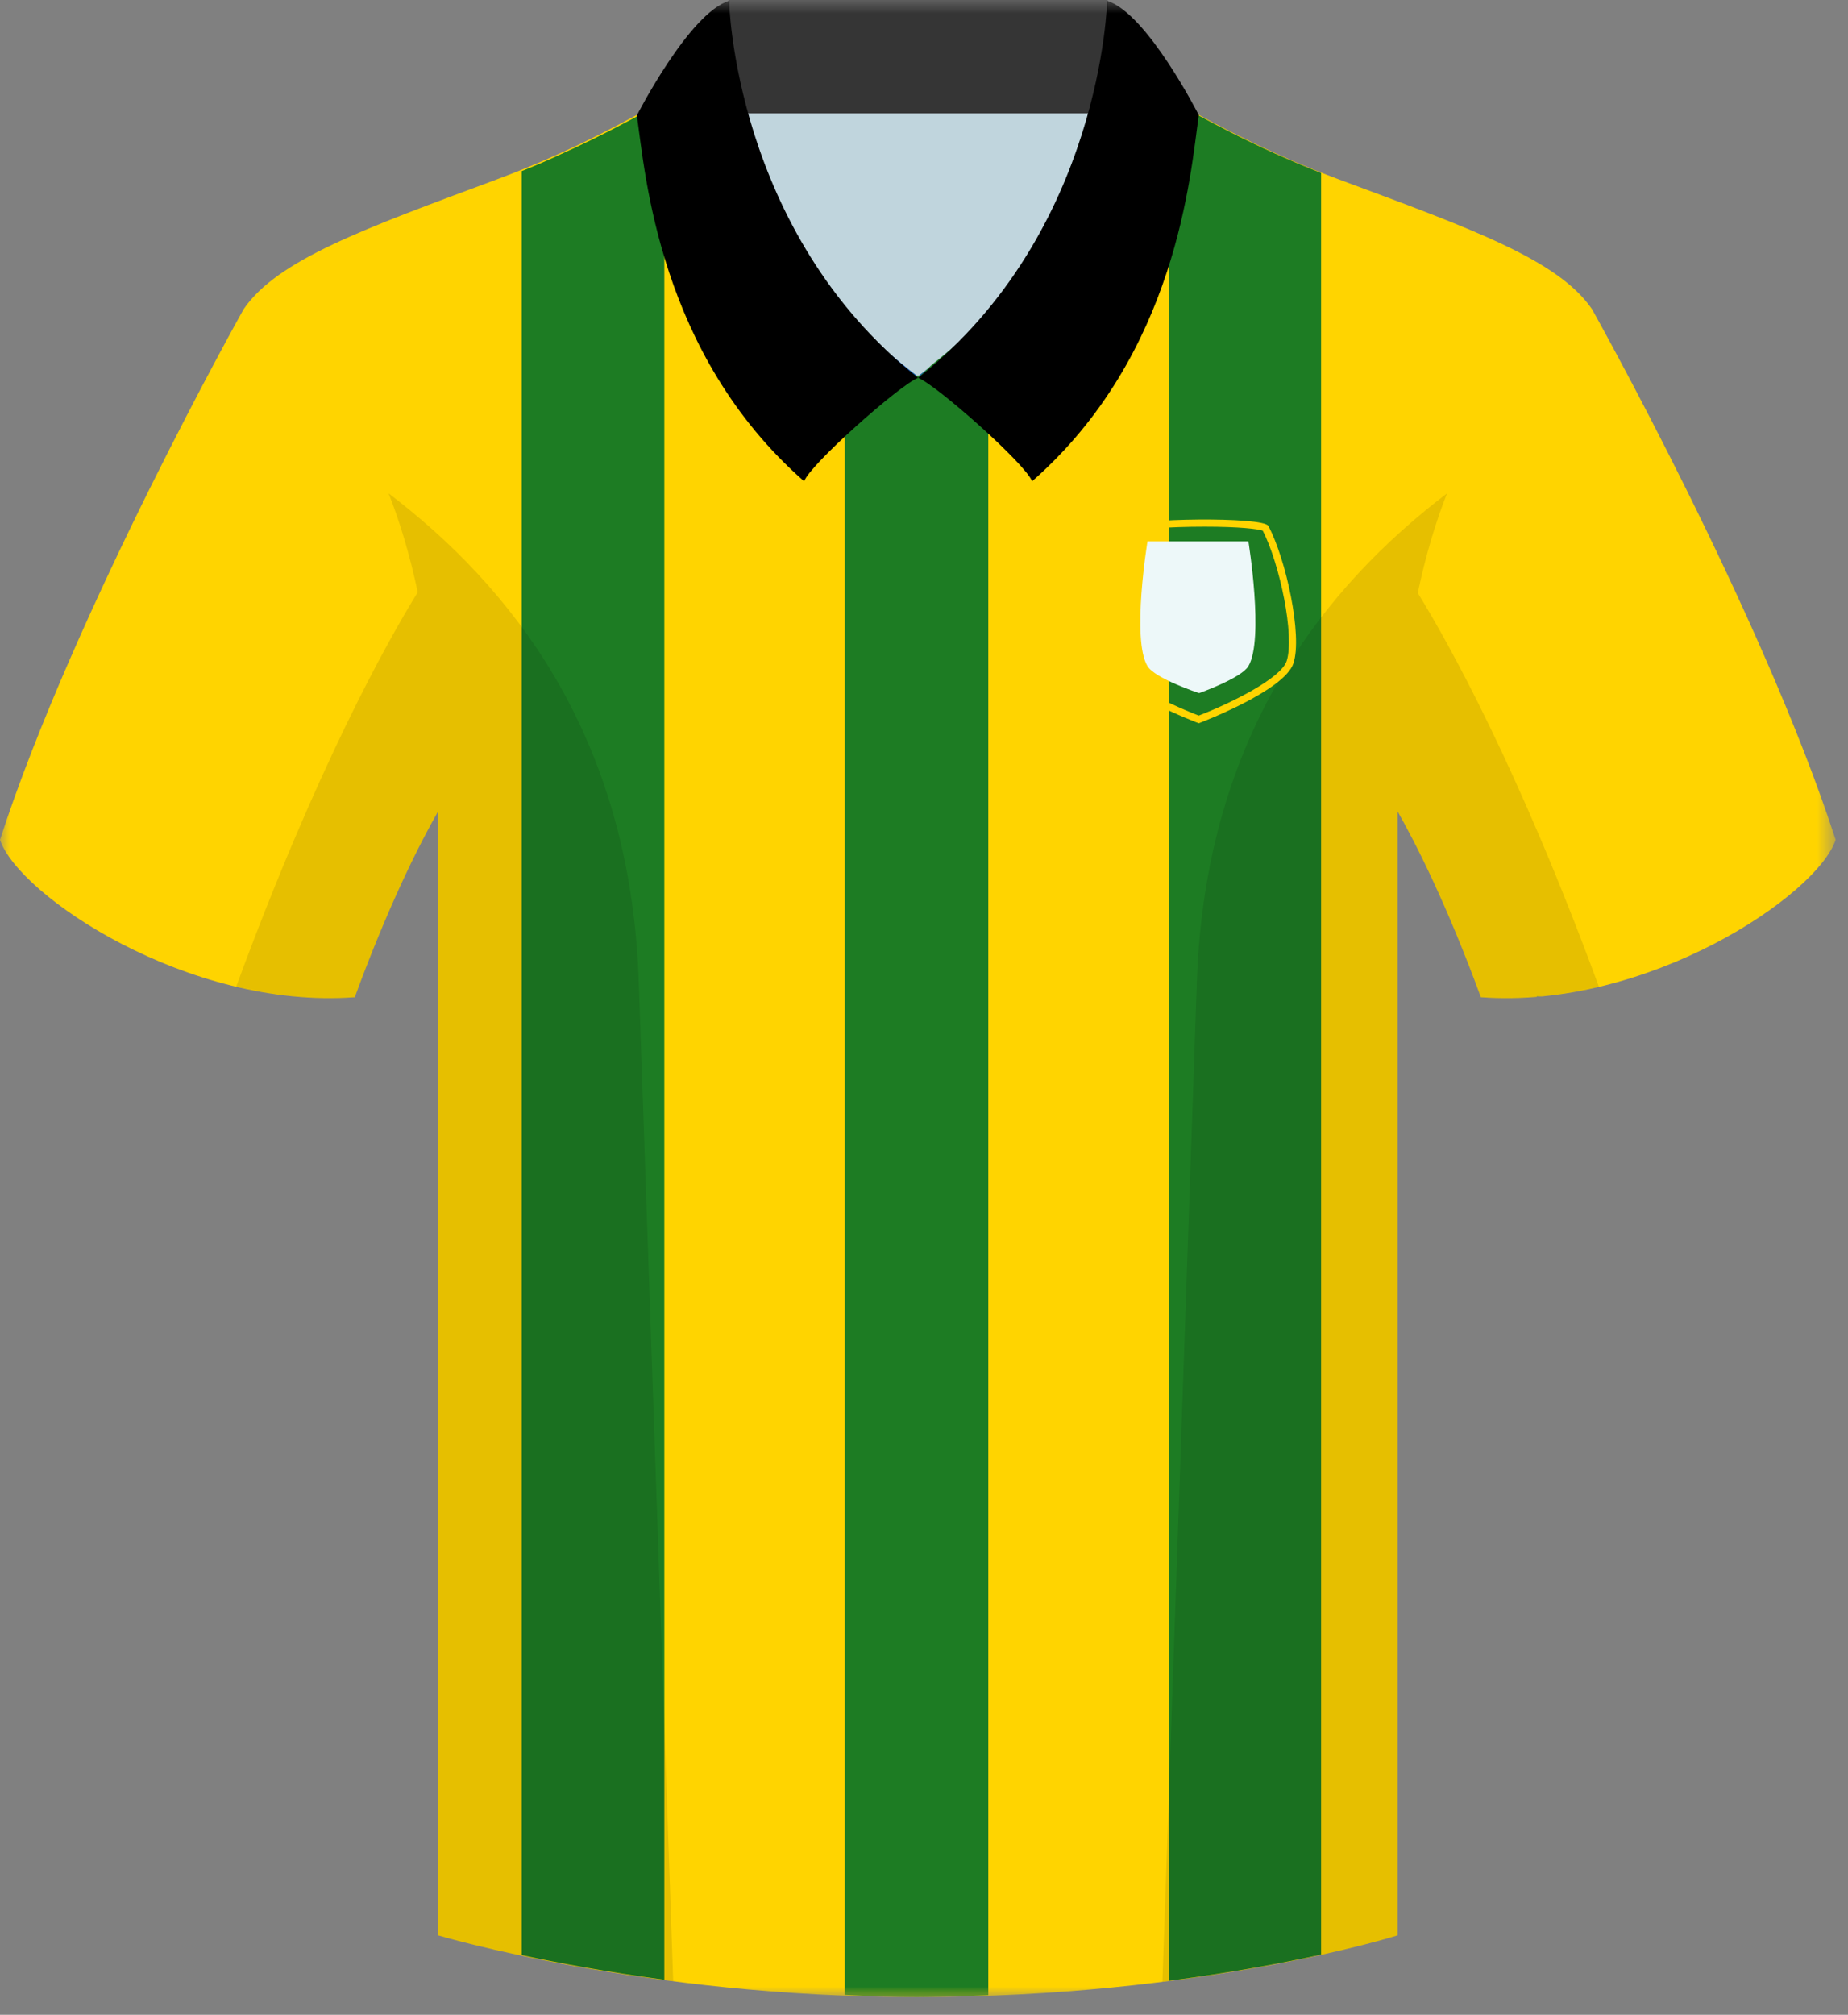 <?xml version="1.0" encoding="UTF-8"?>
<svg width="89px" height="97px" viewBox="0 0 89 97" version="1.1" xmlns="http://www.w3.org/2000/svg" xmlns:xlink="http://www.w3.org/1999/xlink">
    <rect x="0" y="0" width="89" height="97" fill="#808080" stroke="none"/>
    <!-- Generator: Sketch 46.1 (44463) - http://www.bohemiancoding.com/sketch -->
    <title>voorschoten97</title>
    <desc>Created with Sketch.</desc>
    <defs>
        <polygon id="path-1" points="88.405 0.292 88.405 93 0 93 0 0.292 88.405 0.292"></polygon>
        <polygon id="path-3" points="0 97 88.405 97 88.405 0.853 0 0.853"></polygon>
    </defs>
    <g id="Page-1" stroke="none" stroke-width="1" fill="none" fill-rule="evenodd">
        <g id="voorschoten97" transform="translate(0, -1)">
            <polygon id="Fill-1" fill="#C0D5DD" points="34.88 22.672 53.651 22.672 53.651 4.421 34.88 4.421"></polygon>
            <g id="Group-21" transform="translate(0, 0.147)">
                <g id="Group-4" transform="translate(0, 4)">
                    <mask id="mask-2" fill="white">
                        <use xlink:href="#path-1"></use>
                    </mask>
                    <g id="Clip-3"></g>
                    <path d="M76.668,11.732 L76.667,11.732 L76.668,11.732 C75.033,9.355 70.874,7.869 64.485,5.492 C58.097,3.115 54.68,0.292 53.491,0.292 C53.491,0.292 53.917,7.75 44.202,14.977 C34.488,7.75 34.914,0.292 34.914,0.292 C33.726,0.292 30.309,3.115 23.92,5.492 C17.531,7.869 13.371,9.355 11.737,11.732 C11.737,11.732 3.565,26.292 0,37.286 C0.892,39.961 9.063,45.458 17.085,44.863 C18.73,40.385 20.204,37.487 21.097,35.915 L21.097,90.028 C21.097,90.028 31.051,93 44.125,93 C57.942,93 67.308,90.028 67.308,90.028 L67.308,35.915 C68.2,37.487 69.675,40.385 71.319,44.863 C79.342,45.458 87.514,39.961 88.405,37.286 C84.839,26.292 76.668,11.732 76.668,11.732" id="Fill-2" fill="#FFD400" mask="url(#mask-2)"></path>
                </g>
                <mask id="mask-4" fill="white">
                    <use xlink:href="#path-3"></use>
                </mask>
                <g id="Clip-6"></g>
                <polygon id="Fill-5" fill="#00479B" mask="url(#mask-4)" points="34.88 6.296 53.651 6.296 53.651 4.275 34.88 4.275"></polygon>
                <path d="M42.638,21.077 L44.2,22.291 L45.766,21.077 C53.403,14.652 55.2,8.306 55.612,5.361 C54.484,4.713 53.709,4.292 53.264,4.292 C53.264,4.292 53.679,11.75 44.202,18.977 C34.726,11.75 35.141,4.292 35.141,4.292 C34.696,4.292 33.922,4.713 32.794,5.361 C33.205,8.306 35.001,14.651 42.638,21.077" id="Fill-7" fill="#0054CE" mask="url(#mask-4)"></path>
                <path d="M26.998,8.283 C26.447,8.541 25.831,8.809 25.126,9.091 L25.126,9.093 L25.126,13.631 L25.126,20.937 L25.126,29.695 L25.126,94.979 C26.912,95.361 29.248,95.796 31.994,96.165 L31.994,5.727 C30.716,6.445 29.062,7.356 26.998,8.283" id="Fill-8" fill="#1D7C23" mask="url(#mask-4)"></path>
                <path d="M56.284,5.614 L56.284,96.216 C59.292,95.827 61.787,95.358 63.624,94.953 L63.624,29.695 L63.624,20.937 L63.624,13.631 L63.624,9.181 C60.408,7.919 57.991,6.574 56.284,5.614" id="Fill-9" fill="#1D7C23" mask="url(#mask-4)"></path>
                <path d="M47.596,16 C46.807,16.792 45.913,17.594 44.897,18.396 C44.693,18.589 44.493,18.783 44.278,18.978 C44.256,18.958 44.238,18.938 44.216,18.919 C44.19,18.938 44.166,18.958 44.14,18.978 C42.803,17.982 41.663,16.983 40.683,16 L40.683,96.892 C41.803,96.957 42.956,96.997 44.146,96.999 C44.544,96.999 44.927,96.989 45.317,96.983 C46.093,96.969 46.856,96.944 47.596,96.907 L47.596,16 Z" id="Fill-10" fill="#1D7C23" mask="url(#mask-4)"></path>
                <g id="Group-13" opacity="0.1" mask="url(#mask-4)" fill="#000000">
                    <g transform="translate(11, 24)">
                        <path d="M57.28,5.399 C57.668,3.566 58.148,1.975 58.689,0.606 C52.873,5.036 47.054,12.143 46.642,24.094 C46.131,38.955 45.36,61.315 44.982,72.263 C52.019,71.383 56.307,70.028 56.307,70.028 L56.307,15.915 C57.2,17.487 58.675,20.385 60.319,24.863 C62.24,25.005 64.167,24.792 66.004,24.358 C62.135,13.833 58.757,7.8 57.28,5.399" id="Fill-11"></path>
                        <path d="M21.421,72.235 C21.044,61.277 20.274,38.941 19.762,24.094 C19.35,12.143 13.531,5.036 7.715,0.606 C8.253,1.966 8.732,3.547 9.118,5.366 C7.659,7.731 4.269,13.761 0.376,24.352 C2.22,24.791 4.155,25.006 6.085,24.863 C7.731,20.385 9.204,17.487 10.097,15.915 L10.097,70.028 C10.097,70.028 14.562,71.355 21.421,72.235" id="Fill-12"></path>
                    </g>
                </g>
                <path d="M61.966,32.676 C61.694,33.515 59.276,34.71 57.732,35.304 C56.187,34.71 53.769,33.515 53.496,32.676 C53.11,31.486 53.86,27.89 54.635,26.422 C54.951,26.328 56.213,26.21 58.022,26.21 C59.709,26.21 60.586,26.32 60.815,26.403 C61.633,27.999 62.361,31.462 61.966,32.676 M61.085,26.174 C60.839,25.712 54.576,25.817 54.377,26.174 C53.575,27.607 52.733,31.442 53.168,32.783 C53.604,34.124 57.732,35.673 57.732,35.673 C57.732,35.673 61.859,34.124 62.294,32.783 C62.73,31.442 61.938,27.78 61.085,26.174" id="Fill-14" fill="#FFD400" mask="url(#mask-4)"></path>
                <path d="M60.123,32.925 C59.777,33.507 57.748,34.223 57.748,34.223 C57.748,34.223 55.627,33.525 55.264,32.925 C54.485,31.64 55.264,26.915 55.264,26.915 L60.123,26.915 C60.123,26.915 60.889,31.633 60.123,32.925" id="Fill-15" fill="#EDF8F9" mask="url(#mask-4)"></path>
                <path d="M74.275,48.815 L74.249,48.818 L74.275,48.815 Z" id="Fill-16" fill="#0054CE" mask="url(#mask-4)"></path>
                <path d="M74.016,48.844 C74.094,48.838 74.17,48.825 74.248,48.819 C74.169,48.826 74.09,48.826 74.011,48.832 C74.013,48.836 74.015,48.84 74.016,48.844" id="Fill-17" fill="#0054CE" mask="url(#mask-4)"></path>
                <polygon id="Fill-18" fill="#353535" mask="url(#mask-4)" points="35.091 6.312 53.342 6.312 53.342 0.853 35.091 0.853"></polygon>
                <path d="M44.216,19.042 C35.337,12.016 35.112,0.891 35.112,0.891 C33.187,1.484 30.672,6.407 30.672,6.407 C31.074,9.224 31.733,17.896 38.727,24.025 C39.02,23.206 43.335,19.382 44.216,19.042" id="Fill-19" fill="#000000" mask="url(#mask-4)"></path>
                <path d="M44.215,19.042 C53.094,12.016 53.319,0.891 53.319,0.891 C55.244,1.484 57.734,6.395 57.734,6.395 C57.33,9.211 56.698,17.896 49.704,24.025 C49.411,23.206 45.097,19.382 44.215,19.042" id="Fill-20" fill="#000000" mask="url(#mask-4)"></path>
            </g>
        </g>
    </g>
</svg>